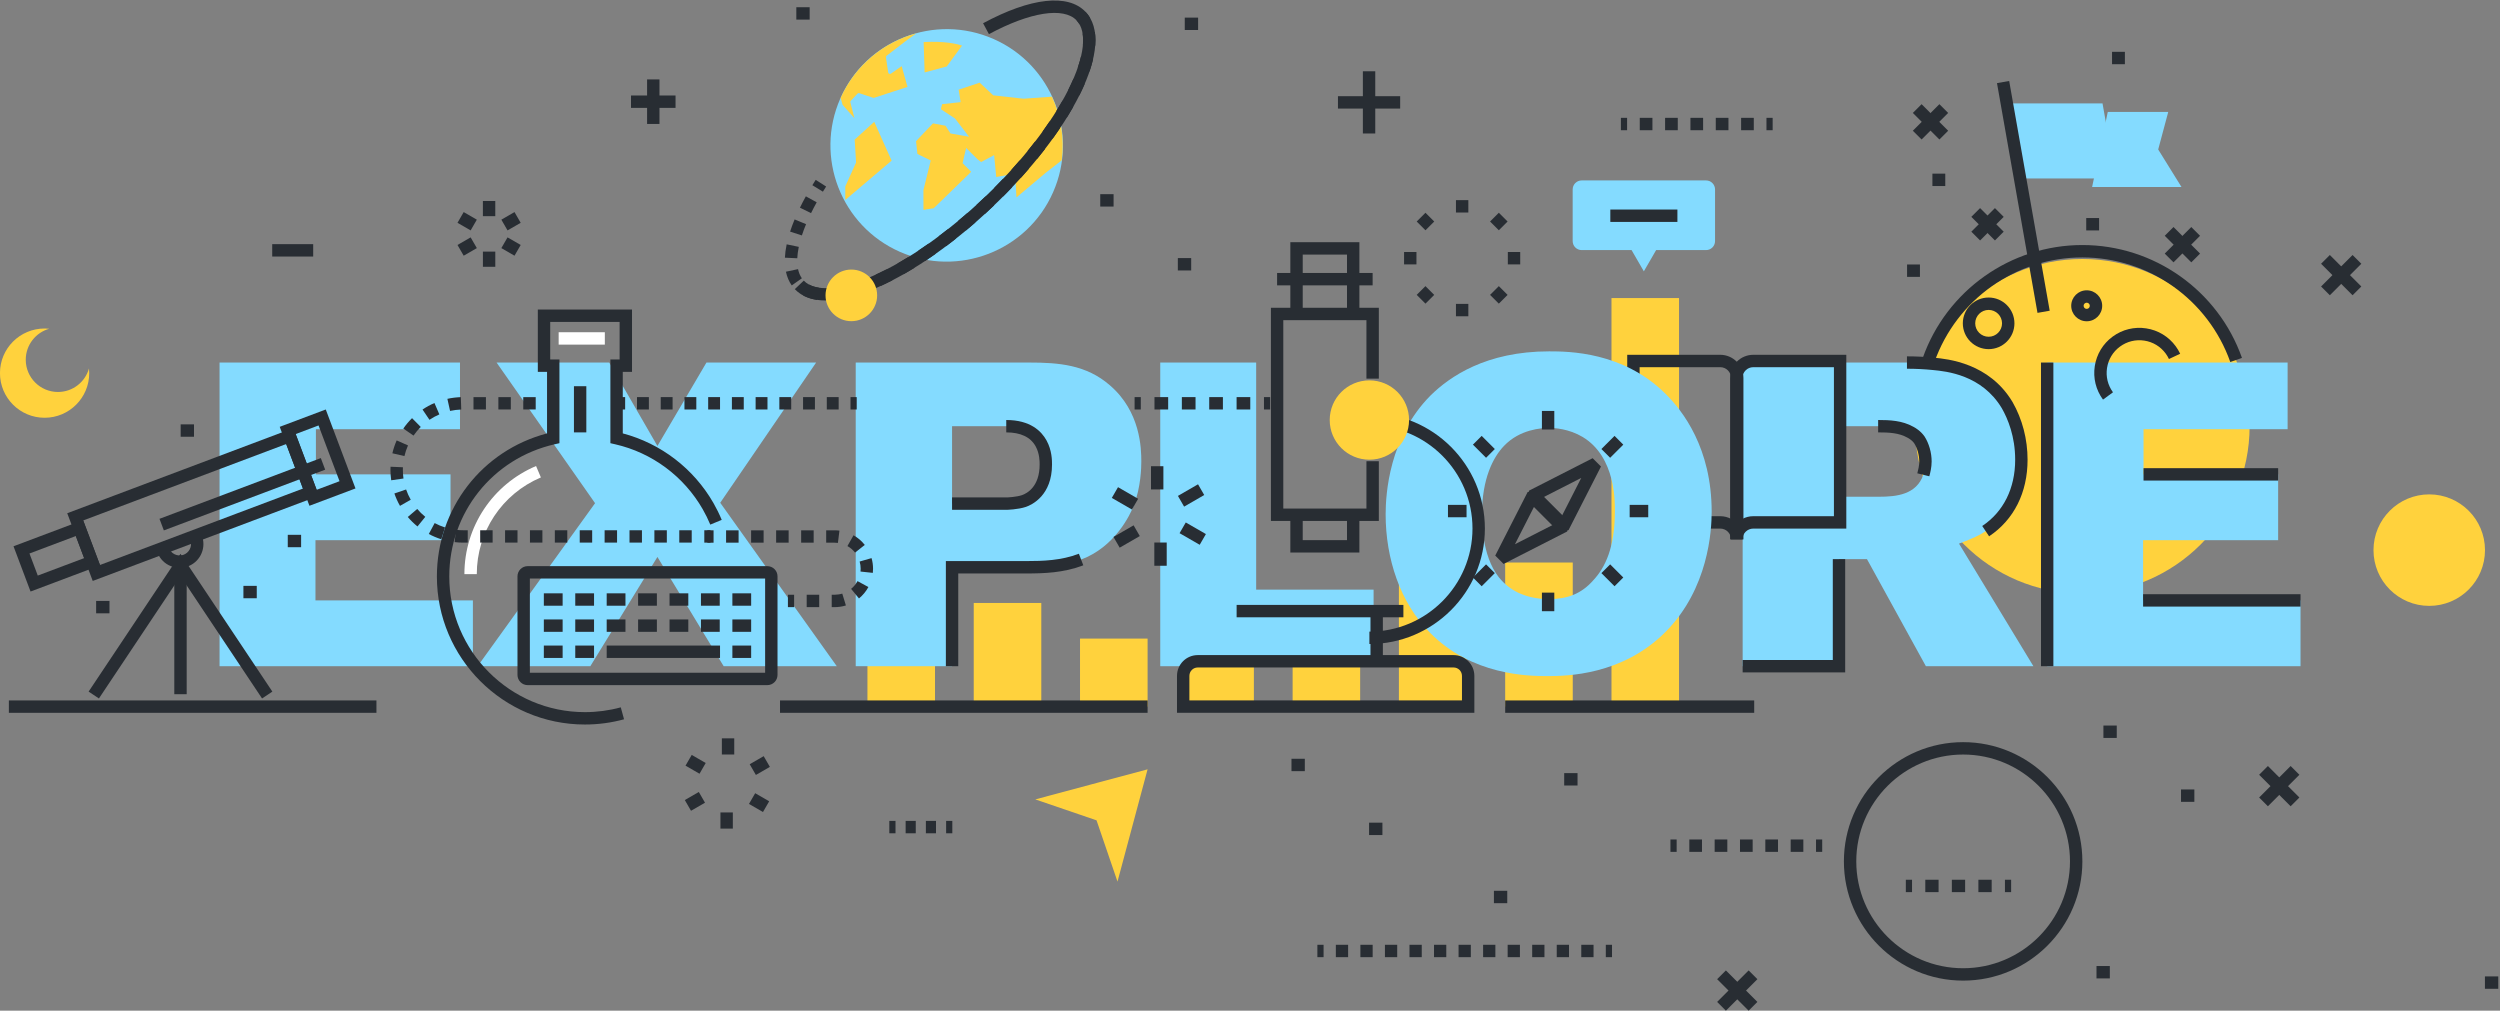 <?xml version="1.0" encoding="UTF-8" standalone="no"?>
<!-- Created with Inkscape (http://www.inkscape.org/) -->

<svg
   xmlns:dc="http://purl.org/dc/elements/1.1/"
   xmlns:cc="http://creativecommons.org/ns#"
   xmlns:rdf="http://www.w3.org/1999/02/22-rdf-syntax-ns#"
   xmlns:svg="http://www.w3.org/2000/svg"
   xmlns="http://www.w3.org/2000/svg"
   xmlns:sodipodi="http://sodipodi.sourceforge.net/DTD/sodipodi-0.dtd"
   xmlns:inkscape="http://www.inkscape.org/namespaces/inkscape"
   version="1.1"
   id="svg2"
   xml:space="preserve"
   width="1076"
   height="435"
   viewBox="0 0 1076 435"
   sodipodi:docname="explore.svg"
   inkscape:version="0.92.3 (2405546, 2018-03-11)"><rect x="0" y="0" width="1076" height="435" fill="#808080" stroke="none"/><defs
     id="defs6"><clipPath
       clipPathUnits="userSpaceOnUse"
       id="clipPath48"><path
         d="m 6049.48,6273.08 h -541.54 l -165.3,997.13 h 282.11 c 75.59,-112.03 180.12,-202.94 302.86,-261.98 l 121.87,-735.15"
         id="path46"
         inkscape:connector-curvature="0" /></clipPath><clipPath
       clipPathUnits="userSpaceOnUse"
       id="clipPath60"><path
         d="m 5927.61,7008.23 c -122.74,59.04 -227.27,149.95 -302.86,261.98 h 259.43 l 43.43,-261.98"
         id="path58"
         inkscape:connector-curvature="0" /></clipPath></defs><sodipodi:namedview
     pagecolor="#ffffff"
     bordercolor="#666666"
     borderopacity="1"
     objecttolerance="10"
     gridtolerance="10"
     guidetolerance="10"
     inkscape:pageopacity="0"
     inkscape:pageshadow="2"
     inkscape:window-width="1920"
     inkscape:window-height="1001"
     id="namedview4"
     showgrid="false"
     inkscape:pagecheckerboard="true"
     inkscape:zoom="0.834386"
     inkscape:cx="449.25625"
     inkscape:cy="172.90528"
     inkscape:window-x="-9"
     inkscape:window-y="-9"
     inkscape:window-maximized="1"
     inkscape:current-layer="g10" /><g
     id="g10"
     inkscape:groupmode="layer"
     inkscape:label="ink_ext_XXXXXX"
     transform="matrix(1.333,0,0,-1.333,0,435)"><g
       id="g42"
       transform="scale(0.1)"><g
         clip-path="url(#clipPath48)"
         id="g44"><g
           transform="matrix(721.2,0,0,1013.2,5336.9,6263.9)"
           id="g50" /></g></g><g
       id="g54"
       transform="scale(0.1)"><g
         clip-path="url(#clipPath60)"
         id="g56"><g
           transform="matrix(317.2,0,0,274.2,5615.9,7002.9)"
           id="g62" /></g></g><g
       id="g2057"
       transform="matrix(1,0,0,1,-114.105,-137.88)"><path
         d="m 840.462,326.586 c 0,-29.823 -24.176,-54 -54,-54 -29.823,0 -54,24.177 -54,54 0,29.823 24.177,54 54,54 29.824,0 54,-24.177 54,-54"
         style="fill:#ffd23d;fill-opacity:1;fill-rule:nonzero;stroke:none;stroke-width:0.1"
         id="path360"
         inkscape:connector-curvature="0" /><path
         d="m 916.463,286.586 c 0,-9.941 -8.06,-18 -18,-18 -9.942,0 -18,8.059 -18,18 0,9.941 8.058,18 18,18 9.94,0 18,-8.059 18,-18"
         style="fill:#ffd23d;fill-opacity:1;fill-rule:nonzero;stroke:none;stroke-width:0.1"
         id="path362"
         inkscape:connector-curvature="0" /><path
         d="m 747.963,220.586 c -19.023,0 -34.5,-15.477 -34.5,-34.496 0,-19.03 15.477,-34.5 34.5,-34.5 19.023,0 34.5,15.47 34.5,34.5 0,19.019 -15.477,34.496 -34.5,34.496 z m 0,-72.996 c -21.229,0 -38.5,17.27 -38.5,38.5 0,21.224 17.271,38.496 38.5,38.496 21.229,0 38.5,-17.272 38.5,-38.496 0,-21.23 -17.271,-38.5 -38.5,-38.5"
         style="fill:#282d33;fill-opacity:1;fill-rule:nonzero;stroke:none;stroke-width:0.1"
         id="path364"
         inkscape:connector-curvature="0" /><path
         d="m 553.272,236.056 h -21.805 v 15.724 h 21.805 v -15.724"
         style="fill:#ffd23d;fill-opacity:1;fill-rule:nonzero;stroke:none;stroke-width:0.1"
         id="path366"
         inkscape:connector-curvature="0" /><path
         d="m 518.955,236.056 h -21.807 v 15.724 h 21.807 v -15.724"
         style="fill:#ffd23d;fill-opacity:1;fill-rule:nonzero;stroke:none;stroke-width:0.1"
         id="path368"
         inkscape:connector-curvature="0" /><path
         d="m 587.599,236.056 h -21.817 v 63.792 h 21.817 v -63.792"
         style="fill:#ffd23d;fill-opacity:1;fill-rule:nonzero;stroke:none;stroke-width:0.1"
         id="path370"
         inkscape:connector-curvature="0" /><path
         d="m 484.641,236.056 h -21.818 v 21.966 h 21.818 v -21.966"
         style="fill:#ffd23d;fill-opacity:1;fill-rule:nonzero;stroke:none;stroke-width:0.1"
         id="path372"
         inkscape:connector-curvature="0" /><path
         d="m 450.322,236.056 h -21.816 v 33.468 h 21.816 v -33.468"
         style="fill:#ffd23d;fill-opacity:1;fill-rule:nonzero;stroke:none;stroke-width:0.1"
         id="path374"
         inkscape:connector-curvature="0" /><path
         d="m 416.003,236.056 h -21.817 v 13.602 h 21.817 v -13.602"
         style="fill:#ffd23d;fill-opacity:1;fill-rule:nonzero;stroke:none;stroke-width:0.1"
         id="path376"
         inkscape:connector-curvature="0" /><path
         d="m 621.918,236.056 h -21.816 v 46.526 h 21.816 v -46.526"
         style="fill:#ffd23d;fill-opacity:1;fill-rule:nonzero;stroke:none;stroke-width:0.1"
         id="path378"
         inkscape:connector-curvature="0" /><path
         d="m 656.232,236.056 h -21.807 v 131.915 h 21.807 V 236.056"
         style="fill:#ffd23d;fill-opacity:1;fill-rule:nonzero;stroke:none;stroke-width:0.1"
         id="path380"
         inkscape:connector-curvature="0" /><path
         d="m 664.954,405.956 h -40.152 c -1.609,0 -2.911,-1.302 -2.911,-2.91 v -16.677 c 0,-1.611 1.302,-2.908 2.911,-2.908 h 16.111 l 1.065,-1.847 2.895,-5.011 2.899,5.011 1.063,1.847 h 16.119 c 1.598,0 2.908,1.297 2.908,2.908 v 16.677 c 0,1.608 -1.31,2.91 -2.908,2.91"
         style="fill:#84dbff;fill-opacity:1;fill-rule:nonzero;stroke:none;stroke-width:0.1"
         id="path382"
         inkscape:connector-curvature="0" /><path
         d="m 655.709,392.557 h -21.66 v 4 h 21.66 v -4"
         style="fill:#282d33;fill-opacity:1;fill-rule:nonzero;stroke:none;stroke-width:0.1"
         id="path384"
         inkscape:connector-curvature="0" /><path
         d="m 680.503,234.056 h -80.401 v 4 h 80.401 v -4"
         style="fill:#282d33;fill-opacity:1;fill-rule:nonzero;stroke:none;stroke-width:0.1"
         id="path386"
         inkscape:connector-curvature="0" /><path
         d="M 484.641,234.056 H 365.956 v 4 h 118.685 v -4"
         style="fill:#282d33;fill-opacity:1;fill-rule:nonzero;stroke:none;stroke-width:0.1"
         id="path388"
         inkscape:connector-curvature="0" /><path
         d="m 733.852,322.156 c -0.972,1.389 -2.361,2.222 -2.916,2.5 -3.196,1.806 -6.806,1.945 -10.416,1.945 h -12.638 v -22.777 h 12.915 c 5.694,0 12.083,0.695 14.305,7.083 0.137,0.556 0.694,2.362 0.694,4.305 0,2.362 -0.694,5 -1.944,6.944 z m 2.083,-73.049 -19.027,34.58 h -9.026 v -34.58 h -31.109 v 98.047 h 53.051 c 2.777,0 5.695,-0.138 8.472,-0.417 4.305,-0.417 16.804,-1.527 23.887,-13.332 1.667,-2.917 4.583,-9.027 4.583,-17.636 0,-9.306 -3.612,-17.777 -11.528,-23.054 -2.083,-1.39 -3.887,-2.223 -8.61,-4.028 l 24.026,-39.58 h -34.719"
         style="fill:#84dbff;fill-opacity:1;fill-rule:nonzero;stroke:none;stroke-width:0.1"
         id="path390"
         inkscape:connector-curvature="0" /><path
         d="m 775.101,249.107 v 98.047 h 77.631 v -21.526 h -46.523 v -14.581 h 43.468 V 289.798 H 806.07 v -19.443 h 50.829 v -21.248 h -81.798"
         style="fill:#84dbff;fill-opacity:1;fill-rule:nonzero;stroke:none;stroke-width:0.1"
         id="path392"
         inkscape:connector-curvature="0" /><path
         d="m 680.206,345.656 c -1.922,0 -3.485,-1.563 -3.485,-3.486 v -45.489 c 1.041,0.55 2.227,0.862 3.485,0.862 h 26.037 v 48.113 z m -3.485,-55.597 h -4 v 52.111 c 0,4.128 3.358,7.486 7.485,7.486 h 30.037 v -56.113 h -30.037 c -1.922,0 -3.485,-1.564 -3.485,-3.484"
         style="fill:#282d33;fill-opacity:1;fill-rule:nonzero;stroke:none;stroke-width:0.1"
         id="path394"
         inkscape:connector-curvature="0" /><path
         d="m 677.025,290.059 h -4 c 0,1.92 -1.564,3.484 -3.486,3.484 h -18.014 v 4 h 18.014 c 1.258,0 2.445,-0.312 3.486,-0.862 v 45.489 c 0,1.923 -1.564,3.486 -3.486,3.486 h -26.036 v -8.933 h -4 v 12.933 h 30.036 c 4.128,0 7.486,-3.358 7.486,-7.486 v -52.111"
         style="fill:#282d33;fill-opacity:1;fill-rule:nonzero;stroke:none;stroke-width:0.1"
         id="path396"
         inkscape:connector-curvature="0" /><path
         d="m 184.995,249.107 v 98.047 h 77.632 v -21.526 h -46.523 v -14.581 h 43.468 v -21.249 h -43.608 v -19.443 h 50.83 v -21.248 h -81.799"
         style="fill:#84dbff;fill-opacity:1;fill-rule:nonzero;stroke:none;stroke-width:0.1"
         id="path398"
         inkscape:connector-curvature="0" /><path
         d="m 347.762,249.107 -21.387,35.274 -21.665,-35.274 h -36.386 l 37.913,52.634 -31.802,45.413 h 36.385 l 15.555,-26.942 15.832,26.942 h 35.413 l -30.969,-45.274 37.635,-52.773 h -36.524"
         style="fill:#84dbff;fill-opacity:1;fill-rule:nonzero;stroke:none;stroke-width:0.1"
         id="path400"
         inkscape:connector-curvature="0" /><path
         d="m 450.256,321.046 c -3.055,5.555 -9.582,5.555 -11.249,5.555 h -17.499 v -24.998 h 17.638 c 0.417,0 3.472,0.138 5.555,0.834 2.778,0.971 7.083,4.026 7.083,11.803 0,1.111 0,4.028 -1.528,6.806 z m 29.998,-19.86 c -1.25,-3.332 -6.25,-13.61 -17.083,-17.637 -5.832,-2.223 -11.665,-2.5 -17.775,-2.5 H 421.508 V 249.107 H 390.4 v 98.047 h 55.968 c 9.582,0 18.47,-0.695 26.108,-7.36 9.861,-8.472 10.138,-20.276 10.138,-24.582 0,-1.943 -0.138,-8.193 -2.36,-14.026"
         style="fill:#84dbff;fill-opacity:1;fill-rule:nonzero;stroke:none;stroke-width:0.1"
         id="path402"
         inkscape:connector-curvature="0" /><path
         d="m 737.043,310.426 -3.883,0.963 0.079,0.3 c 0.181,0.677 0.557,2.085 0.557,3.523 0,2.056 -0.623,4.302 -1.627,5.862 -0.762,1.088 -1.992,1.725 -2.129,1.794 l -0.088,0.047 c -2.755,1.557 -6.034,1.686 -9.432,1.686 v 4 c 3.781,0 7.771,-0.169 11.358,-2.18 0.582,-0.298 2.34,-1.3 3.612,-3.118 1.46,-2.269 2.306,-5.269 2.306,-8.091 0,-1.962 -0.485,-3.778 -0.692,-4.555 z m 19.305,-19.375 -2.219,3.328 c 6.859,4.573 10.637,12.169 10.637,21.39 0,7.509 -2.349,13.196 -4.32,16.644 -6.481,10.8 -17.921,11.906 -22.228,12.322 l -0.115,0.012 c -2.664,0.267 -5.524,0.407 -8.279,0.407 v 4 c 2.886,0 5.884,-0.147 8.671,-0.426 l 0.108,-0.011 c 4.391,-0.425 17.755,-1.716 25.295,-14.282 3.192,-5.585 4.868,-12.028 4.868,-18.666 0,-10.601 -4.411,-19.379 -12.418,-24.718 z m -46.466,-43.944 h -33.109 v 4 h 29.109 v 32.58 h 4 v -36.58"
         style="fill:#282d33;fill-opacity:1;fill-rule:nonzero;stroke:none;stroke-width:0.1"
         id="path404"
         inkscape:connector-curvature="0" /><path
         d="m 849.677,309.047 h -43.468 v 4 h 43.468 z m 7.222,-40.692 H 806.07 v 4 h 50.829 z m -79.798,-19.248 h -4 v 98.047 h 4 v -98.047"
         style="fill:#282d33;fill-opacity:1;fill-rule:nonzero;stroke:none;stroke-width:0.1"
         id="path406"
         inkscape:connector-curvature="0" /><path
         d="m 439.146,299.603 h -17.638 v 4 h 17.638 c 0.359,0 3.148,0.138 4.922,0.731 1.7,0.595 5.716,2.77 5.716,9.906 0,0.961 0,3.514 -1.28,5.842 -1.649,2.998 -4.845,4.519 -9.497,4.519 v 4 c 7.75,0 11.348,-3.584 13.001,-6.591 1.776,-3.229 1.776,-6.528 1.776,-7.77 0,-9.969 -6.446,-13 -8.422,-13.691 -2.625,-0.877 -6.183,-0.946 -6.216,-0.946 z m -15.638,-50.496 h -4 v 33.942 h 25.888 c 5.488,0 11.327,0.182 17.063,2.369 l 1.424,-3.738 c -6.371,-2.428 -12.626,-2.631 -18.487,-2.631 h -21.888 v -29.942"
         style="fill:#282d33;fill-opacity:1;fill-rule:nonzero;stroke:none;stroke-width:0.1"
         id="path408"
         inkscape:connector-curvature="0" /><path
         d="m 488.728,249.107 v 98.047 h 30.969 v -73.327 h 37.913 v -24.72 h -68.882"
         style="fill:#84dbff;fill-opacity:1;fill-rule:nonzero;stroke:none;stroke-width:0.1"
         id="path410"
         inkscape:connector-curvature="0" /><path
         d="m 625.106,323.128 c -4.445,2.64 -9.027,2.916 -10.832,2.916 -2.361,0 -9.443,-0.416 -14.582,-5.832 -3.473,-3.61 -7.083,-10.554 -7.083,-22.081 0,-1.806 -0.138,-13.194 5.416,-20.277 1.806,-2.221 3.889,-3.887 6.527,-5.138 1.945,-0.833 5,-1.945 9.722,-1.945 5.833,0 10.415,1.667 14.304,6.112 3.75,4.026 6.944,10.416 6.944,22.22 0,2.638 0.417,17.499 -10.416,24.025 z m 26.665,-63.05 c -13.888,-13.887 -31.803,-14.165 -38.053,-14.165 -6.249,0 -24.442,0.278 -37.913,14.026 -9.582,9.583 -14.304,23.887 -14.304,38.192 0,6.526 1.111,24.997 14.582,38.469 6.111,5.971 17.776,14.165 38.191,14.165 6.387,0 23.747,-0.139 37.358,-13.471 5.833,-5.694 15.138,-17.776 15.138,-38.33 0,-5.972 -0.973,-24.859 -14.999,-38.886"
         style="fill:#84dbff;fill-opacity:1;fill-rule:nonzero;stroke:none;stroke-width:0.1"
         id="path412"
         inkscape:connector-curvature="0" /><path
         d="m 215.23,381.382 h -13.233 v 4 h 13.233 v -4"
         style="fill:#282d33;fill-opacity:1;fill-rule:nonzero;stroke:none;stroke-width:0.1"
         id="path414"
         inkscape:connector-curvature="0" /><path
         d="m 351.181,220.599 h -4 v 5.217 h 4 v -5.217"
         style="fill:#282d33;fill-opacity:1;fill-rule:nonzero;stroke:none;stroke-width:0.1"
         id="path416"
         inkscape:connector-curvature="0" /><path
         d="m 339.963,214.388 -4.518,2.611 2.001,3.463 4.519,-2.611 -2.002,-3.463"
         style="fill:#282d33;fill-opacity:1;fill-rule:nonzero;stroke:none;stroke-width:0.1"
         id="path418"
         inkscape:connector-curvature="0" /><path
         d="m 337.217,202.426 -1.999,3.465 4.52,2.608 1.999,-3.465 -4.52,-2.608"
         style="fill:#282d33;fill-opacity:1;fill-rule:nonzero;stroke:none;stroke-width:0.1"
         id="path420"
         inkscape:connector-curvature="0" /><path
         d="m 350.724,196.67 h -4 v 5.221 h 4 v -5.221"
         style="fill:#282d33;fill-opacity:1;fill-rule:nonzero;stroke:none;stroke-width:0.1"
         id="path422"
         inkscape:connector-curvature="0" /><path
         d="m 360.457,202.028 -4.519,2.612 2.001,3.463 4.52,-2.612 -2.002,-3.463"
         style="fill:#282d33;fill-opacity:1;fill-rule:nonzero;stroke:none;stroke-width:0.1"
         id="path424"
         inkscape:connector-curvature="0" /><path
         d="m 358.167,213.993 -2,3.465 4.518,2.607 1.999,-3.464 -4.517,-2.608"
         style="fill:#282d33;fill-opacity:1;fill-rule:nonzero;stroke:none;stroke-width:0.1"
         id="path426"
         inkscape:connector-curvature="0" /><path
         d="m 302.959,230.278 c -26.352,0 -47.791,21.44 -47.791,47.793 0,21.905 14.544,40.681 35.567,46.206 v 19.873 h -2.978 v 20.12 h 30.41 v -20.12 h -2.979 v -19.874 c 12.298,-3.25 22.905,-11.374 29.275,-22.482 1.007,-1.757 1.907,-3.587 2.674,-5.441 l -3.696,-1.53 c -0.702,1.697 -1.525,3.372 -2.448,4.981 -6.083,10.608 -16.379,18.246 -28.25,20.955 l -1.555,0.355 v 27.036 h 2.979 v 12.12 h -22.41 v -12.12 h 2.978 v -27.036 l -1.554,-0.355 c -20.027,-4.572 -34.013,-22.126 -34.013,-42.688 0,-24.147 19.645,-43.793 43.791,-43.793 3.937,0 7.834,0.521 11.583,1.547 l 1.057,-3.857 c -4.093,-1.121 -8.346,-1.69 -12.64,-1.69"
         style="fill:#282d33;fill-opacity:1;fill-rule:nonzero;stroke:none;stroke-width:0.1"
         id="path428"
         inkscape:connector-curvature="0" /><path
         d="m 303.419,324.602 h -4 v 14.909 h 4 v -14.909"
         style="fill:#282d33;fill-opacity:1;fill-rule:nonzero;stroke:none;stroke-width:0.1"
         id="path430"
         inkscape:connector-curvature="0" /><path
         d="m 309.394,352.941 h -14.91 v 4 h 14.91 v -4"
         style="fill:#ffffff;fill-opacity:1;fill-rule:nonzero;stroke:none;stroke-width:0.1"
         id="path432"
         inkscape:connector-curvature="0" /><path
         d="m 268.05,278.832 h -4 c 0,15.261 9.083,28.963 23.139,34.909 l 1.558,-3.683 C 276.174,304.739 268.05,292.482 268.05,278.832"
         style="fill:#ffffff;fill-opacity:1;fill-rule:nonzero;stroke:none;stroke-width:0.1"
         id="path434"
         inkscape:connector-curvature="0" /><path
         d="m 285.189,246.995 h 75.96 v 30.419 h -75.96 z m 76.671,-4 h -77.381 c -1.814,0 -3.29,1.476 -3.29,3.29 v 31.842 c 0,1.812 1.476,3.287 3.29,3.287 h 77.381 c 1.814,0 3.289,-1.475 3.289,-3.287 v -31.842 c 0,-1.814 -1.475,-3.29 -3.289,-3.29"
         style="fill:#282d33;fill-opacity:1;fill-rule:nonzero;stroke:none;stroke-width:0.1"
         id="path436"
         inkscape:connector-curvature="0" /><path
         d="M 295.766,268.637 H 289.7 v 4 h 6.066 v -4"
         style="fill:#282d33;fill-opacity:1;fill-rule:nonzero;stroke:none;stroke-width:0.1"
         id="path438"
         inkscape:connector-curvature="0" /><path
         d="m 305.911,268.637 h -6.064 v 4 h 6.064 v -4"
         style="fill:#282d33;fill-opacity:1;fill-rule:nonzero;stroke:none;stroke-width:0.1"
         id="path440"
         inkscape:connector-curvature="0" /><path
         d="m 316.056,268.637 h -6.063 v 4 h 6.063 v -4"
         style="fill:#282d33;fill-opacity:1;fill-rule:nonzero;stroke:none;stroke-width:0.1"
         id="path442"
         inkscape:connector-curvature="0" /><path
         d="m 326.202,268.637 h -6.064 v 4 h 6.064 v -4"
         style="fill:#282d33;fill-opacity:1;fill-rule:nonzero;stroke:none;stroke-width:0.1"
         id="path444"
         inkscape:connector-curvature="0" /><path
         d="m 336.348,268.637 h -6.063 v 4 h 6.063 v -4"
         style="fill:#282d33;fill-opacity:1;fill-rule:nonzero;stroke:none;stroke-width:0.1"
         id="path446"
         inkscape:connector-curvature="0" /><path
         d="m 346.493,268.637 h -6.061 v 4 h 6.061 v -4"
         style="fill:#282d33;fill-opacity:1;fill-rule:nonzero;stroke:none;stroke-width:0.1"
         id="path448"
         inkscape:connector-curvature="0" /><path
         d="m 356.639,268.637 h -6.063 v 4 h 6.063 v -4"
         style="fill:#282d33;fill-opacity:1;fill-rule:nonzero;stroke:none;stroke-width:0.1"
         id="path450"
         inkscape:connector-curvature="0" /><path
         d="M 295.766,260.205 H 289.7 v 4 h 6.066 v -4"
         style="fill:#282d33;fill-opacity:1;fill-rule:nonzero;stroke:none;stroke-width:0.1"
         id="path452"
         inkscape:connector-curvature="0" /><path
         d="m 305.911,260.205 h -6.064 v 4 h 6.064 v -4"
         style="fill:#282d33;fill-opacity:1;fill-rule:nonzero;stroke:none;stroke-width:0.1"
         id="path454"
         inkscape:connector-curvature="0" /><path
         d="m 316.056,260.205 h -6.063 v 4 h 6.063 v -4"
         style="fill:#282d33;fill-opacity:1;fill-rule:nonzero;stroke:none;stroke-width:0.1"
         id="path456"
         inkscape:connector-curvature="0" /><path
         d="m 326.202,260.205 h -6.064 v 4 h 6.064 v -4"
         style="fill:#282d33;fill-opacity:1;fill-rule:nonzero;stroke:none;stroke-width:0.1"
         id="path458"
         inkscape:connector-curvature="0" /><path
         d="m 336.348,260.205 h -6.063 v 4 h 6.063 v -4"
         style="fill:#282d33;fill-opacity:1;fill-rule:nonzero;stroke:none;stroke-width:0.1"
         id="path460"
         inkscape:connector-curvature="0" /><path
         d="m 346.493,260.205 h -6.061 v 4 h 6.061 v -4"
         style="fill:#282d33;fill-opacity:1;fill-rule:nonzero;stroke:none;stroke-width:0.1"
         id="path462"
         inkscape:connector-curvature="0" /><path
         d="m 356.639,260.205 h -6.063 v 4 h 6.063 v -4"
         style="fill:#282d33;fill-opacity:1;fill-rule:nonzero;stroke:none;stroke-width:0.1"
         id="path464"
         inkscape:connector-curvature="0" /><path
         d="M 295.766,251.774 H 289.7 v 4 h 6.066 v -4"
         style="fill:#282d33;fill-opacity:1;fill-rule:nonzero;stroke:none;stroke-width:0.1"
         id="path466"
         inkscape:connector-curvature="0" /><path
         d="m 305.911,251.774 h -6.064 v 4 h 6.064 v -4"
         style="fill:#282d33;fill-opacity:1;fill-rule:nonzero;stroke:none;stroke-width:0.1"
         id="path468"
         inkscape:connector-curvature="0" /><path
         d="m 346.588,251.774 h -36.595 v 4 h 36.595 v -4"
         style="fill:#282d33;fill-opacity:1;fill-rule:nonzero;stroke:none;stroke-width:0.1"
         id="path470"
         inkscape:connector-curvature="0" /><path
         d="m 356.639,251.774 h -6.063 v 4 h 6.063 v -4"
         style="fill:#282d33;fill-opacity:1;fill-rule:nonzero;stroke:none;stroke-width:0.1"
         id="path472"
         inkscape:connector-curvature="0" /><path
         d="m 293.092,331.995 h -2 v 4 h 2 v -4"
         style="fill:#282d33;fill-opacity:1;fill-rule:nonzero;stroke:none;stroke-width:0.1"
         id="path474"
         inkscape:connector-curvature="0" /><path
         d="m 271.004,331.995 h -4.018 v 4 h 4.018 z m 8.036,0 h -4.018 v 4 h 4.018 z m 8.035,0 h -4.018 v 4 h 4.018 z m -27.653,-0.464 -0.865,3.905 c 1.423,0.315 2.885,0.5 4.347,0.546 l 0.129,-3.998 c -1.214,-0.039 -2.429,-0.191 -3.611,-0.453 z m -6.648,-2.866 -2.241,3.313 c 1.212,0.82 2.507,1.529 3.848,2.107 l 1.583,-3.674 c -1.111,-0.478 -2.184,-1.066 -3.19,-1.746 z m -5.152,-5.099 -3.291,2.274 c 0.83,1.2 1.777,2.33 2.815,3.358 l 2.814,-2.842 c -0.862,-0.854 -1.649,-1.793 -2.338,-2.79 z m -2.933,-6.619 -3.895,0.908 c 0.331,1.423 0.8,2.822 1.393,4.16 l 3.657,-1.621 c -0.491,-1.109 -0.88,-2.268 -1.155,-3.447 z m -4.269,-7.809 c -0.159,1.105 -0.239,2.237 -0.239,3.362 0,0.339 0.007,0.677 0.021,1.013 l 3.996,-0.17 c -0.011,-0.28 -0.017,-0.561 -0.017,-0.843 0,-0.936 0.066,-1.876 0.198,-2.794 z m 2.833,-8.261 c -0.725,1.271 -1.333,2.616 -1.807,3.998 l 3.784,1.297 c 0.393,-1.145 0.896,-2.259 1.497,-3.313 z m 5.653,-6.651 c -1.134,0.918 -2.19,1.948 -3.136,3.06 l 3.047,2.592 c 0.786,-0.925 1.663,-1.78 2.605,-2.543 z m 7.69,-4.134 c -1.393,0.439 -2.752,1.013 -4.04,1.707 l 1.896,3.521 c 1.067,-0.574 2.194,-1.049 3.348,-1.414 z m 8.534,-1.086 h -1.455 c -0.935,0 -1.874,0.056 -2.792,0.164 l 0.472,3.973 c 0.762,-0.091 1.542,-0.137 2.32,-0.137 h 1.455 z m 8.036,0 h -4.018 v 4 h 4.018 z m 8.035,0 h -4.017 v 4 h 4.017 z m 8.036,0 h -4.018 v 4 h 4.018 z m 8.036,0 h -4.018 v 4 h 4.018 z m 8.035,0 h -4.017 v 4 h 4.017 z m 8.036,0 h -4.018 v 4 h 4.018 z m 8.036,0 h -4.018 v 4 h 4.018 z m 8.036,0 h -4.018 v 4 h 4.018 z m 8.035,0 h -4.018 v 4 h 4.018 v -4"
         style="fill:#282d33;fill-opacity:1;fill-rule:nonzero;stroke:none;stroke-width:0.1"
         id="path476"
         inkscape:connector-curvature="0" /><path
         d="m 343.514,289.006 h -2 v 4 h 2 v -4"
         style="fill:#282d33;fill-opacity:1;fill-rule:nonzero;stroke:none;stroke-width:0.1"
         id="path478"
         inkscape:connector-curvature="0" /><path
         d="m 390.722,331.995 h -2 v 4 h 2 v -4"
         style="fill:#282d33;fill-opacity:1;fill-rule:nonzero;stroke:none;stroke-width:0.1"
         id="path480"
         inkscape:connector-curvature="0" /><path
         d="m 323.613,331.995 h -3.83 v 4 h 3.83 z m 7.66,0 h -3.83 v 4 h 3.83 z m 7.66,0 h -3.83 v 4 h 3.83 z m 7.66,0 h -3.83 v 4 h 3.83 z m 7.659,0 h -3.83 v 4 h 3.83 z m 7.66,0 h -3.83 v 4 h 3.83 z m 7.66,0 h -3.83 v 4 h 3.83 z m 7.66,0 h -3.83 v 4 h 3.83 z m 7.66,0 h -3.83 v 4 h 3.83 v -4"
         style="fill:#282d33;fill-opacity:1;fill-rule:nonzero;stroke:none;stroke-width:0.1"
         id="path482"
         inkscape:connector-curvature="0" /><path
         d="m 315.953,331.995 h -2 v 4 h 2 v -4"
         style="fill:#282d33;fill-opacity:1;fill-rule:nonzero;stroke:none;stroke-width:0.1"
         id="path484"
         inkscape:connector-curvature="0" /><path
         d="m 344.503,288.984 h -2 v 4 h 2 v -4"
         style="fill:#282d33;fill-opacity:1;fill-rule:nonzero;stroke:none;stroke-width:0.1"
         id="path486"
         inkscape:connector-curvature="0" /><path
         d="m 352.583,288.984 h -4.04 v 4 h 4.04 z m 8.081,0 h -4.041 v 4 h 4.041 z m 8.08,0 h -4.04 v 4 h 4.04 z m 8.08,0 h -4.04 v 4 h 4.04 z m 7.828,-0.065 c -0.347,0.043 -0.704,0.065 -1.06,0.065 h -2.727 v 4 h 2.727 c 0.522,0 1.046,-0.032 1.557,-0.096 z m 5.537,-3.133 c -0.682,0.862 -1.511,1.573 -2.464,2.113 l 1.971,3.481 c 1.405,-0.796 2.627,-1.843 3.631,-3.113 z m 5.734,-6.542 -3.977,0.428 c 0.032,0.299 0.048,0.602 0.048,0.91 0,0.791 -0.109,1.572 -0.325,2.323 l 3.845,1.104 c 0.319,-1.11 0.48,-2.263 0.48,-3.427 0,-0.446 -0.024,-0.896 -0.071,-1.338 z m -4.473,-8.26 -2.536,3.094 c 0.85,0.696 1.546,1.538 2.069,2.501 l 3.515,-1.908 c -0.771,-1.42 -1.797,-2.661 -3.048,-3.687 z m -12.839,-2.805 h -4.04 v 4 h 4.04 z m 4.991,0 h -0.951 v 4 h 0.941 c 0.859,0.035 1.672,0.122 2.467,0.366 l 1.172,-3.824 c -1.173,-0.36 -2.394,-0.542 -3.629,-0.542"
         style="fill:#282d33;fill-opacity:1;fill-rule:nonzero;stroke:none;stroke-width:0.1"
         id="path488"
         inkscape:connector-curvature="0" /><path
         d="m 370.508,268.179 h -2 v 4 h 2 v -4"
         style="fill:#282d33;fill-opacity:1;fill-rule:nonzero;stroke:none;stroke-width:0.1"
         id="path490"
         inkscape:connector-curvature="0" /><path
         d="m 274.022,394.414 h -4 v 4.904 h 4 v -4.904"
         style="fill:#282d33;fill-opacity:1;fill-rule:nonzero;stroke:none;stroke-width:0.1"
         id="path492"
         inkscape:connector-curvature="0" /><path
         d="m 274.026,378.068 h -4 v 4.903 h 4 v -4.903"
         style="fill:#282d33;fill-opacity:1;fill-rule:nonzero;stroke:none;stroke-width:0.1"
         id="path494"
         inkscape:connector-curvature="0" /><path
         d="m 266.068,389.82 -4.247,2.451 2,3.465 4.246,-2.451 -1.999,-3.465"
         style="fill:#282d33;fill-opacity:1;fill-rule:nonzero;stroke:none;stroke-width:0.1"
         id="path496"
         inkscape:connector-curvature="0" /><path
         d="m 280.226,381.649 -4.246,2.454 2.001,3.463 4.246,-2.452 -2.001,-3.465"
         style="fill:#282d33;fill-opacity:1;fill-rule:nonzero;stroke:none;stroke-width:0.1"
         id="path498"
         inkscape:connector-curvature="0" /><path
         d="m 263.822,381.649 -2.001,3.465 4.246,2.452 2.001,-3.463 -4.246,-2.454"
         style="fill:#282d33;fill-opacity:1;fill-rule:nonzero;stroke:none;stroke-width:0.1"
         id="path500"
         inkscape:connector-curvature="0" /><path
         d="m 277.98,389.82 -1.999,3.465 4.246,2.451 1.999,-3.465 -4.246,-2.451"
         style="fill:#282d33;fill-opacity:1;fill-rule:nonzero;stroke:none;stroke-width:0.1"
         id="path502"
         inkscape:connector-curvature="0" /><path
         d="m 327.036,424.189 h -4 v 14.381 h 4 v -14.381"
         style="fill:#282d33;fill-opacity:1;fill-rule:nonzero;stroke:none;stroke-width:0.1"
         id="path504"
         inkscape:connector-curvature="0" /><path
         d="m 332.225,429.379 h -14.381 v 4 h 14.381 v -4"
         style="fill:#282d33;fill-opacity:1;fill-rule:nonzero;stroke:none;stroke-width:0.1"
         id="path506"
         inkscape:connector-curvature="0" /><path
         d="m 846.365,203.88 -2.828,2.828 10.169,10.169 2.828,-2.828 -10.169,-10.169"
         style="fill:#282d33;fill-opacity:1;fill-rule:nonzero;stroke:none;stroke-width:0.1"
         id="path508"
         inkscape:connector-curvature="0" /><path
         d="m 853.704,203.881 -10.168,10.168 2.828,2.828 10.168,-10.168 -2.828,-2.828"
         style="fill:#282d33;fill-opacity:1;fill-rule:nonzero;stroke:none;stroke-width:0.1"
         id="path510"
         inkscape:connector-curvature="0" /><path
         d="m 671.365,137.88 -2.828,2.83 10.169,10.17 2.828,-2.83 -10.169,-10.17"
         style="fill:#282d33;fill-opacity:1;fill-rule:nonzero;stroke:none;stroke-width:0.1"
         id="path512"
         inkscape:connector-curvature="0" /><path
         d="m 678.704,137.88 -10.168,10.17 2.828,2.83 10.168,-10.17 -2.828,-2.83"
         style="fill:#282d33;fill-opacity:1;fill-rule:nonzero;stroke:none;stroke-width:0.1"
         id="path514"
         inkscape:connector-curvature="0" /><path
         d="m 866.365,368.88 -2.828,2.828 10.169,10.169 2.828,-2.828 -10.169,-10.169"
         style="fill:#282d33;fill-opacity:1;fill-rule:nonzero;stroke:none;stroke-width:0.1"
         id="path516"
         inkscape:connector-curvature="0" /><path
         d="m 873.704,368.881 -10.168,10.168 2.828,2.828 10.168,-10.168 -2.828,-2.828"
         style="fill:#282d33;fill-opacity:1;fill-rule:nonzero;stroke:none;stroke-width:0.1"
         id="path518"
         inkscape:connector-curvature="0" /><path
         d="m 198.719,238.687 -26.336,39.492 -26.338,-39.492 -3.328,2.218 29.666,44.483 29.664,-44.483 -3.328,-2.218"
         style="fill:#282d33;fill-opacity:1;fill-rule:nonzero;stroke:none;stroke-width:0.1"
         id="path520"
         inkscape:connector-curvature="0" /><path
         d="m 174.383,240.068 h -4 v 40.731 h 4 v -40.731"
         style="fill:#282d33;fill-opacity:1;fill-rule:nonzero;stroke:none;stroke-width:0.1"
         id="path522"
         inkscape:connector-curvature="0" /><path
         d="m 172.104,280.861 c -1.222,0 -2.432,0.295 -3.546,0.877 -1.817,0.949 -3.155,2.55 -3.767,4.506 l 3.817,1.195 c 0.293,-0.936 0.933,-1.702 1.803,-2.156 0.87,-0.454 1.865,-0.542 2.801,-0.25 1.932,0.607 3.012,2.673 2.406,4.605 l 3.817,1.197 c 1.266,-4.036 -0.989,-8.351 -5.025,-9.618 -0.758,-0.238 -1.534,-0.356 -2.306,-0.356"
         style="fill:#282d33;fill-opacity:1;fill-rule:nonzero;stroke:none;stroke-width:0.1"
         id="path524"
         inkscape:connector-curvature="0" /><path
         d="m 140.968,296.167 5.414,-14.379 65.542,24.675 -5.413,14.379 z m 3.08,-19.531 -8.233,21.865 73.03,27.493 8.231,-21.865 -73.028,-27.493"
         style="fill:#282d33;fill-opacity:1;fill-rule:nonzero;stroke:none;stroke-width:0.1"
         id="path526"
         inkscape:connector-curvature="0" /><path
         d="m 209.572,324.062 6.778,-18.002 7.382,2.779 -6.777,18.004 z m 4.444,-23.155 -9.596,25.489 14.869,5.601 9.596,-25.492 -14.869,-5.598"
         style="fill:#282d33;fill-opacity:1;fill-rule:nonzero;stroke:none;stroke-width:0.1"
         id="path528"
         inkscape:connector-curvature="0" /><path
         d="m 123.62,285.499 2.683,-7.13 14.97,5.635 -2.683,7.132 z m 0.349,-12.282 -5.501,14.616 22.456,8.455 5.502,-14.618 -22.457,-8.453"
         style="fill:#282d33;fill-opacity:1;fill-rule:nonzero;stroke:none;stroke-width:0.1"
         id="path530"
         inkscape:connector-curvature="0" /><path
         d="m 167.01,292.952 -1.409,3.744 52.09,19.611 1.409,-3.745 -52.09,-19.61"
         style="fill:#282d33;fill-opacity:1;fill-rule:nonzero;stroke:none;stroke-width:0.1"
         id="path532"
         inkscape:connector-curvature="0" /><path
         d="m 176.745,323.194 h -4.308 v 4 h 4.308 v -4"
         style="fill:#282d33;fill-opacity:1;fill-rule:nonzero;stroke:none;stroke-width:0.1"
         id="path534"
         inkscape:connector-curvature="0" /><path
         d="m 211.329,287.529 h -4.308 v 4 h 4.308 v -4"
         style="fill:#282d33;fill-opacity:1;fill-rule:nonzero;stroke:none;stroke-width:0.1"
         id="path536"
         inkscape:connector-curvature="0" /><path
         d="m 197.008,271.048 h -4.307 v 4 h 4.307 v -4"
         style="fill:#282d33;fill-opacity:1;fill-rule:nonzero;stroke:none;stroke-width:0.1"
         id="path538"
         inkscape:connector-curvature="0" /><path
         d="m 149.455,266.184 h -4.309 v 4 h 4.309 v -4"
         style="fill:#282d33;fill-opacity:1;fill-rule:nonzero;stroke:none;stroke-width:0.1"
         id="path540"
         inkscape:connector-curvature="0" /><path
         d="m 132.827,337.65 c -5.748,0 -10.407,4.661 -10.407,10.409 0,4.766 3.209,8.775 7.582,10.008 -0.494,0.05 -0.993,0.077 -1.498,0.077 -7.959,0 -14.41,-6.451 -14.41,-14.409 0,-7.959 6.451,-14.411 14.41,-14.411 7.958,0 14.41,6.452 14.41,14.411 0,0.505 -0.028,1.006 -0.078,1.497 -1.232,-4.373 -5.242,-7.582 -10.009,-7.582"
         style="fill:#ffd23d;fill-opacity:1;fill-rule:nonzero;stroke:none;stroke-width:0.1"
         id="path542"
         inkscape:connector-curvature="0" /><path
         d="m 556.256,256.273 v 4 c 18.356,0 33.289,14.934 33.289,33.289 0,18.356 -14.933,33.29 -33.289,33.29 v 4 c 20.561,0 37.289,-16.728 37.289,-37.29 0,-20.561 -16.728,-37.289 -37.289,-37.289"
         style="fill:#282d33;fill-opacity:1;fill-rule:nonzero;stroke:none;stroke-width:0.1"
         id="path544"
         inkscape:connector-curvature="0" /><path
         d="m 560.607,252 h -4 v 14.9 h 4 V 252"
         style="fill:#282d33;fill-opacity:1;fill-rule:nonzero;stroke:none;stroke-width:0.1"
         id="path546"
         inkscape:connector-curvature="0" /><path
         d="m 553.028,285.812 h -22.299 v 12.753 h 4 v -8.753 h 14.299 v 8.49 h 4 v -12.49"
         style="fill:#282d33;fill-opacity:1;fill-rule:nonzero;stroke:none;stroke-width:0.1"
         id="path548"
         inkscape:connector-curvature="0" /><path
         d="m 553.028,364.438 h -4 v 17.572 h -14.299 v -17.311 h -4 v 21.311 h 22.299 v -21.572"
         style="fill:#282d33;fill-opacity:1;fill-rule:nonzero;stroke:none;stroke-width:0.1"
         id="path550"
         inkscape:connector-curvature="0" /><path
         d="m 559.302,296.008 h -34.846 v 68.828 h 34.846 v -22.879 h -4 v 18.879 h -26.846 v -60.828 h 26.846 v 15.286 h 4 v -19.286"
         style="fill:#282d33;fill-opacity:1;fill-rule:nonzero;stroke:none;stroke-width:0.1"
         id="path552"
         inkscape:connector-curvature="0" /><path
         d="m 557.302,372.075 h -30.846 v 4 h 30.846 v -4"
         style="fill:#282d33;fill-opacity:1;fill-rule:nonzero;stroke:none;stroke-width:0.1"
         id="path554"
         inkscape:connector-curvature="0" /><path
         d="m 567.234,264.9 h -53.848 v 4 h 53.848 v -4"
         style="fill:#282d33;fill-opacity:1;fill-rule:nonzero;stroke:none;stroke-width:0.1"
         id="path556"
         inkscape:connector-curvature="0" /><path
         d="m 498.133,238.056 h 88.013 v 7.934 c 0,1.491 -1.214,2.705 -2.706,2.705 h -82.601 c -1.492,0 -2.706,-1.214 -2.706,-2.705 z m 92.013,-4 h -96.013 v 11.934 c 0,3.697 3.008,6.705 6.706,6.705 h 82.601 c 3.698,0 6.706,-3.008 6.706,-6.705 v -11.934"
         style="fill:#282d33;fill-opacity:1;fill-rule:nonzero;stroke:none;stroke-width:0.1"
         id="path558"
         inkscape:connector-curvature="0" /><path
         d="m 569.064,328.592 c 0,-7.073 -5.734,-12.808 -12.808,-12.808 -7.075,0 -12.81,5.735 -12.81,12.808 0,7.074 5.735,12.808 12.81,12.808 7.074,0 12.808,-5.734 12.808,-12.808"
         style="fill:#ffd23d;fill-opacity:1;fill-rule:nonzero;stroke:none;stroke-width:0.1"
         id="path560"
         inkscape:connector-curvature="0" /><path
         d="m 434.908,451.62 c -18.942,8.347 -41.146,-0.277 -49.488,-19.22 -8.344,-18.938 0.277,-41.138 19.216,-49.486 18.946,-8.342 41.145,0.277 49.491,19.217 8.346,18.941 -0.279,41.146 -19.219,49.489"
         style="fill:#84dbff;fill-opacity:1;fill-rule:nonzero;stroke:none;stroke-width:0.1"
         id="path562"
         inkscape:connector-curvature="0" /><path
         d="m 456.934,412.459 -5.219,-4.063 -9.415,-7.921 -0.419,7.686 -6.108,-1.102 -0.683,7.079 -4.201,-2.244 -1.214,0.939 -3.616,3.614 -1.151,-4.919 2.766,-2.791 -12.108,-11.77 -3.289,-0.518 -0.018,6.35 2.368,9.596 -4.309,2.113 -0.437,4.129 5.459,5.736 4.044,-0.753 1.622,-2.503 5.978,-1.053 -4.505,5.873 -4.588,3.031 0.398,1.606 5.998,0.666 -0.658,4.02 6.789,2.268 4.377,-4.091 9.779,-1.094 c 0,0 4.342,0.325 9.185,0.657 2.925,-6.33 4.087,-13.446 3.175,-20.541"
         style="fill:#ffd23d;fill-opacity:1;fill-rule:nonzero;stroke:none;stroke-width:0.1"
         id="path564"
         inkscape:connector-curvature="0" /><path
         d="m 409.951,453.444 -3.442,-2.512 -6.123,-4.711 c -0.163,-0.129 -0.247,-0.335 -0.218,-0.539 l 0.707,-4.858 c 0.031,-0.198 0.209,-0.392 0.346,-0.445 0.185,-0.077 0.392,-0.057 0.556,0.057 l 3.455,2.421 1.887,-6.707 -10.928,-3.562 -4.625,1.533 c -0.212,0.072 -0.447,0.01 -0.603,-0.153 l -2.147,-2.302 c -0.134,-0.145 -0.187,-0.344 -0.141,-0.535 l 1.309,-5.086 -3.82,4.309 -0.635,2.25 c 4.771,10.646 13.939,17.991 24.422,20.84"
         style="fill:#ffd23d;fill-opacity:1;fill-rule:nonzero;stroke:none;stroke-width:0.1"
         id="path566"
         inkscape:connector-curvature="0" /><path
         d="m 390.508,411.881 -0.442,7.255 6.309,5.75 5.613,-12.538 -14.953,-12.699 0.002,4.37 3.418,7.592 c 0.041,0.086 0.057,0.176 0.053,0.27"
         style="fill:#ffd23d;fill-opacity:1;fill-rule:nonzero;stroke:none;stroke-width:0.1"
         id="path568"
         inkscape:connector-curvature="0" /><path
         d="m 412.645,440.818 -0.315,9.807 c 6.854,0.387 10.897,-0.63 12.406,-1.123 l -4.943,-6.74 -7.148,-1.944"
         style="fill:#ffd23d;fill-opacity:1;fill-rule:nonzero;stroke:none;stroke-width:0.1"
         id="path570"
         inkscape:connector-curvature="0" /><path
         d="m 462.624,456.413 c -0.262,0.447 -0.572,0.858 -0.92,1.223 l 2.892,2.763 c 0.563,-0.588 1.06,-1.25 1.479,-1.964 l -3.451,-2.022"
         style="fill:#282d33;fill-opacity:1;fill-rule:nonzero;stroke:none;stroke-width:0.1"
         id="path572"
         inkscape:connector-curvature="0" /><path
         d="m 467.745,449.437 -3.987,0.323 c 0.04,0.501 0.061,0.988 0.061,1.462 0,0.74 -0.051,1.446 -0.152,2.097 l 3.953,0.612 c 0.132,-0.854 0.199,-1.765 0.199,-2.709 0,-0.576 -0.025,-1.176 -0.074,-1.785 z m -1.867,-8.346 -3.783,1.299 c 0.436,1.27 0.795,2.508 1.067,3.679 l 3.896,-0.906 c -0.303,-1.303 -0.7,-2.673 -1.18,-4.072 z m -3.27,-7.675 -3.575,1.795 c 0.604,1.203 1.162,2.398 1.657,3.552 l 3.676,-1.578 c -0.527,-1.227 -1.118,-2.495 -1.758,-3.769 z m -4.052,-7.192 -3.397,2.111 c 0.711,1.144 1.39,2.288 2.018,3.4 l 3.483,-1.966 c -0.656,-1.163 -1.364,-2.355 -2.104,-3.545 z m -4.586,-6.82 -3.241,2.344 c 0.785,1.086 1.55,2.182 2.274,3.257 l 3.318,-2.234 c -0.749,-1.112 -1.54,-2.245 -2.351,-3.367 z m -4.996,-6.495 -3.099,2.529 c 0.851,1.043 1.676,2.083 2.474,3.121 l 3.17,-2.44 c -0.821,-1.066 -1.669,-2.138 -2.545,-3.21 z m -5.333,-6.201 -2.967,2.684 c 0.903,0.997 1.783,1.995 2.641,2.991 l 3.032,-2.61 c -0.879,-1.021 -1.782,-2.043 -2.706,-3.065 z m -5.631,-5.925 -2.834,2.822 c 0.948,0.953 1.876,1.906 2.785,2.862 l 2.899,-2.756 c -0.93,-0.978 -1.88,-1.954 -2.85,-2.928 z m -62.03,-5.387 -3.592,1.757 c 0.586,1.198 1.23,2.433 1.915,3.67 l 3.5,-1.937 c -0.653,-1.179 -1.266,-2.354 -1.823,-3.49 z m 56.132,-0.265 -2.701,2.949 c 0.881,0.808 1.761,1.629 2.638,2.466 l 0.279,0.266 2.763,-2.892 -0.284,-0.271 c -0.893,-0.852 -1.793,-1.693 -2.695,-2.518 z m -6.158,-5.374 -2.557,3.076 c 1.013,0.842 2.026,1.705 3.038,2.588 l 2.63,-3.014 c -1.036,-0.904 -2.073,-1.787 -3.111,-2.65 z m -52.939,-1.564 -3.805,1.237 c 0.412,1.266 0.903,2.59 1.46,3.933 l 3.695,-1.533 c -0.517,-1.246 -0.971,-2.47 -1.35,-3.637 z m 46.518,-3.505 -2.395,3.204 c 1.051,0.786 2.105,1.596 3.16,2.429 l 2.479,-3.138 c -1.083,-0.857 -2.165,-1.689 -3.244,-2.495 z m -48.002,-3.866 -3.996,0.186 c 0.063,1.351 0.255,2.803 0.57,4.314 l 3.916,-0.818 c -0.272,-1.304 -0.437,-2.542 -0.49,-3.682 z m 41.307,-0.855 -2.207,3.336 c 1.088,0.719 2.183,1.468 3.284,2.246 l 2.307,-3.268 c -1.134,-0.801 -2.263,-1.573 -3.384,-2.314 z m -6.994,-4.305 -1.975,3.479 c 1.117,0.633 2.265,1.313 3.414,2.021 l 2.098,-3.406 c -1.19,-0.733 -2.38,-1.437 -3.537,-2.094 z m -36.101,-3.61 c -0.89,1.264 -1.523,2.755 -1.879,4.428 l 3.912,0.834 c 0.243,-1.143 0.66,-2.138 1.238,-2.96 z m 28.762,-0.159 -1.663,3.636 c 1.165,0.533 2.359,1.115 3.548,1.727 l 1.831,-3.557 c -1.244,-0.639 -2.494,-1.248 -3.716,-1.806 z m -7.773,-3.001 -1.177,3.822 c 1.177,0.363 2.414,0.795 3.675,1.286 l 1.45,-3.729 c -1.351,-0.525 -2.679,-0.989 -3.948,-1.379 z m -12.81,-1.519 c -1.671,0.245 -3.18,0.725 -4.486,1.427 l 1.892,3.523 c 0.896,-0.481 1.965,-0.815 3.175,-0.993 z m 4.453,-0.143 -0.269,3.991 c 1.162,0.079 2.415,0.256 3.725,0.526 l 0.809,-3.918 c -1.487,-0.307 -2.922,-0.509 -4.265,-0.599"
         style="fill:#282d33;fill-opacity:1;fill-rule:nonzero;stroke:none;stroke-width:0.1"
         id="path574"
         inkscape:connector-curvature="0" /><path
         d="m 379.806,402.321 -3.409,2.092 c 0.351,0.572 0.71,1.148 1.079,1.726 l 3.372,-2.153 c -0.357,-0.558 -0.703,-1.114 -1.042,-1.665"
         style="fill:#282d33;fill-opacity:1;fill-rule:nonzero;stroke:none;stroke-width:0.1"
         id="path576"
         inkscape:connector-curvature="0" /><path
         d="m 380.758,367.189 c -4.291,0 -7.697,1.218 -10.025,3.658 l 2.894,2.761 c 3.535,-3.707 11.633,-3.169 22.219,1.477 11.361,4.983 24.218,14.026 36.203,25.462 11.986,11.435 21.623,23.853 27.135,34.967 5.137,10.354 6.055,18.418 2.52,22.123 -4.194,4.395 -15.033,2.69 -28.287,-4.449 l -1.897,3.522 c 15.363,8.274 27.419,9.619 33.078,3.688 4.835,-5.067 4.185,-14.536 -1.83,-26.662 -5.715,-11.519 -15.643,-24.335 -27.958,-36.084 -12.313,-11.748 -25.581,-21.064 -37.357,-26.23 -6.427,-2.82 -12.074,-4.233 -16.695,-4.233"
         style="fill:#282d33;fill-opacity:1;fill-rule:nonzero;stroke:none;stroke-width:0.1"
         id="path578"
         inkscape:connector-curvature="0" /><path
         d="m 397.318,368.842 c 0,-4.604 -3.73,-8.334 -8.333,-8.334 -4.602,0 -8.333,3.73 -8.333,8.334 0,4.602 3.731,8.332 8.333,8.332 4.603,0 8.333,-3.73 8.333,-8.332"
         style="fill:#ffd23d;fill-opacity:1;fill-rule:nonzero;stroke:none;stroke-width:0.1"
         id="path580"
         inkscape:connector-curvature="0" /><path
         d="m 558.148,421.11 h -4 v 20.089 h 4 V 421.11"
         style="fill:#282d33;fill-opacity:1;fill-rule:nonzero;stroke:none;stroke-width:0.1"
         id="path582"
         inkscape:connector-curvature="0" /><path
         d="m 566.193,429.155 h -20.088 v 4 h 20.088 v -4"
         style="fill:#282d33;fill-opacity:1;fill-rule:nonzero;stroke:none;stroke-width:0.1"
         id="path584"
         inkscape:connector-curvature="0" /><path
         d="m 489.742,306.182 h -4 v 7.5 h 4 v -7.5"
         style="fill:#282d33;fill-opacity:1;fill-rule:nonzero;stroke:none;stroke-width:0.1"
         id="path586"
         inkscape:connector-curvature="0" /><path
         d="m 479.588,299.697 -6.497,3.752 2,3.465 6.497,-3.752 -2,-3.465"
         style="fill:#282d33;fill-opacity:1;fill-rule:nonzero;stroke:none;stroke-width:0.1"
         id="path588"
         inkscape:connector-curvature="0" /><path
         d="m 475.628,287.376 -2,3.465 6.497,3.751 2,-3.465 -6.497,-3.751"
         style="fill:#282d33;fill-opacity:1;fill-rule:nonzero;stroke:none;stroke-width:0.1"
         id="path590"
         inkscape:connector-curvature="0" /><path
         d="m 490.814,281.539 h -4 v 7.501 h 4 v -7.501"
         style="fill:#282d33;fill-opacity:1;fill-rule:nonzero;stroke:none;stroke-width:0.1"
         id="path592"
         inkscape:connector-curvature="0" /><path
         d="m 501.466,288.309 -6.497,3.749 1.999,3.464 6.497,-3.749 -1.999,-3.464"
         style="fill:#282d33;fill-opacity:1;fill-rule:nonzero;stroke:none;stroke-width:0.1"
         id="path594"
         inkscape:connector-curvature="0" /><path
         d="m 496.431,300.628 -2,3.465 6.496,3.751 2,-3.465 -6.496,-3.751"
         style="fill:#282d33;fill-opacity:1;fill-rule:nonzero;stroke:none;stroke-width:0.1"
         id="path596"
         inkscape:connector-curvature="0" /><path
         d="m 588.204,395.593 h -4 v 4 h 4 v -4"
         style="fill:#282d33;fill-opacity:1;fill-rule:nonzero;stroke:none;stroke-width:0.1"
         id="path598"
         inkscape:connector-curvature="0" /><path
         d="m 574.359,389.859 -2.828,2.828 2.828,2.829 2.829,-2.829 -2.829,-2.828"
         style="fill:#282d33;fill-opacity:1;fill-rule:nonzero;stroke:none;stroke-width:0.1"
         id="path600"
         inkscape:connector-curvature="0" /><path
         d="m 571.453,378.844 h -4 v 4 h 4 v -4"
         style="fill:#282d33;fill-opacity:1;fill-rule:nonzero;stroke:none;stroke-width:0.1"
         id="path602"
         inkscape:connector-curvature="0" /><path
         d="m 574.356,366.171 -2.827,2.83 2.829,2.827 2.828,-2.83 -2.83,-2.827"
         style="fill:#282d33;fill-opacity:1;fill-rule:nonzero;stroke:none;stroke-width:0.1"
         id="path604"
         inkscape:connector-curvature="0" /><path
         d="m 588.204,362.093 h -4 v 4 h 4 v -4"
         style="fill:#282d33;fill-opacity:1;fill-rule:nonzero;stroke:none;stroke-width:0.1"
         id="path606"
         inkscape:connector-curvature="0" /><path
         d="m 598.048,366.172 -2.829,2.828 2.829,2.828 2.828,-2.828 -2.828,-2.828"
         style="fill:#282d33;fill-opacity:1;fill-rule:nonzero;stroke:none;stroke-width:0.1"
         id="path608"
         inkscape:connector-curvature="0" /><path
         d="m 604.954,378.844 h -4 v 4 h 4 v -4"
         style="fill:#282d33;fill-opacity:1;fill-rule:nonzero;stroke:none;stroke-width:0.1"
         id="path610"
         inkscape:connector-curvature="0" /><path
         d="m 598.047,389.859 -2.828,2.828 2.829,2.829 2.828,-2.829 -2.829,-2.828"
         style="fill:#282d33;fill-opacity:1;fill-rule:nonzero;stroke:none;stroke-width:0.1"
         id="path612"
         inkscape:connector-curvature="0" /><path
         d="M 235.652,234.056 H 116.968 v 4 h 118.684 v -4"
         style="fill:#282d33;fill-opacity:1;fill-rule:nonzero;stroke:none;stroke-width:0.1"
         id="path614"
         inkscape:connector-curvature="0" /><path
         d="m 500.951,454.527 h -4.308 v 4 h 4.308 v -4"
         style="fill:#282d33;fill-opacity:1;fill-rule:nonzero;stroke:none;stroke-width:0.1"
         id="path616"
         inkscape:connector-curvature="0" /><path
         d="m 498.716,376.883 h -4.308 v 4 h 4.308 v -4"
         style="fill:#282d33;fill-opacity:1;fill-rule:nonzero;stroke:none;stroke-width:0.1"
         id="path618"
         inkscape:connector-curvature="0" /><path
         d="m 375.53,457.878 h -4.307 v 4 h 4.307 v -4"
         style="fill:#282d33;fill-opacity:1;fill-rule:nonzero;stroke:none;stroke-width:0.1"
         id="path620"
         inkscape:connector-curvature="0" /><path
         d="m 473.661,397.518 h -4.308 v 4 h 4.308 v -4"
         style="fill:#282d33;fill-opacity:1;fill-rule:nonzero;stroke:none;stroke-width:0.1"
         id="path622"
         inkscape:connector-curvature="0" /><path
         d="m 795.331,148.3 h -4.309 v 4 h 4.309 v -4"
         style="fill:#282d33;fill-opacity:1;fill-rule:nonzero;stroke:none;stroke-width:0.1"
         id="path624"
         inkscape:connector-curvature="0" /><path
         d="m 797.565,225.947 h -4.307 v 4 h 4.307 v -4"
         style="fill:#282d33;fill-opacity:1;fill-rule:nonzero;stroke:none;stroke-width:0.1"
         id="path626"
         inkscape:connector-curvature="0" /><path
         d="m 920.751,144.95 h -4.308 v 4 h 4.308 v -4"
         style="fill:#282d33;fill-opacity:1;fill-rule:nonzero;stroke:none;stroke-width:0.1"
         id="path628"
         inkscape:connector-curvature="0" /><path
         d="m 822.621,205.312 h -4.308 v 4 h 4.308 v -4"
         style="fill:#282d33;fill-opacity:1;fill-rule:nonzero;stroke:none;stroke-width:0.1"
         id="path630"
         inkscape:connector-curvature="0" /><path
         d="m 623.462,210.586 h -4.309 v 4 h 4.309 v -4"
         style="fill:#282d33;fill-opacity:1;fill-rule:nonzero;stroke:none;stroke-width:0.1"
         id="path632"
         inkscape:connector-curvature="0" /><path
         d="m 535.406,215.221 h -4.307 v 4 h 4.307 v -4"
         style="fill:#282d33;fill-opacity:1;fill-rule:nonzero;stroke:none;stroke-width:0.1"
         id="path634"
         inkscape:connector-curvature="0" /><path
         d="m 600.77,172.59 h -4.308 v 4 h 4.308 v -4"
         style="fill:#282d33;fill-opacity:1;fill-rule:nonzero;stroke:none;stroke-width:0.1"
         id="path636"
         inkscape:connector-curvature="0" /><path
         d="m 560.462,194.59 h -4.309 v 4 h 4.309 v -4"
         style="fill:#282d33;fill-opacity:1;fill-rule:nonzero;stroke:none;stroke-width:0.1"
         id="path638"
         inkscape:connector-curvature="0" /><path
         d="m 524.215,331.995 h -2 v 4 h 2 v -4"
         style="fill:#282d33;fill-opacity:1;fill-rule:nonzero;stroke:none;stroke-width:0.1"
         id="path640"
         inkscape:connector-curvature="0" /><path
         d="m 491.283,331.995 h -4.419 v 4 h 4.419 z m 8.837,0 h -4.419 v 4 h 4.419 z m 8.838,0 h -4.419 v 4 h 4.419 z m 8.838,0 h -4.419 v 4 h 4.419 v -4"
         style="fill:#282d33;fill-opacity:1;fill-rule:nonzero;stroke:none;stroke-width:0.1"
         id="path642"
         inkscape:connector-curvature="0" /><path
         d="m 482.445,331.995 h -2 v 4 h 2 v -4"
         style="fill:#282d33;fill-opacity:1;fill-rule:nonzero;stroke:none;stroke-width:0.1"
         id="path644"
         inkscape:connector-curvature="0" /><path
         d="m 615.959,325.531 h -4 v 6 h 4 v -6"
         style="fill:#282d33;fill-opacity:1;fill-rule:nonzero;stroke:none;stroke-width:0.1"
         id="path646"
         inkscape:connector-curvature="0" /><path
         d="m 615.959,266.865 h -4 v 6 h 4 v -6"
         style="fill:#282d33;fill-opacity:1;fill-rule:nonzero;stroke:none;stroke-width:0.1"
         id="path648"
         inkscape:connector-curvature="0" /><path
         d="m 646.291,297.199 h -6 v 4 h 6 v -4"
         style="fill:#282d33;fill-opacity:1;fill-rule:nonzero;stroke:none;stroke-width:0.1"
         id="path650"
         inkscape:connector-curvature="0" /><path
         d="m 587.625,297.199 h -6 v 4 h 6 v -4"
         style="fill:#282d33;fill-opacity:1;fill-rule:nonzero;stroke:none;stroke-width:0.1"
         id="path652"
         inkscape:connector-curvature="0" /><path
         d="m 633.992,316.403 -2.828,2.83 4.245,4.242 2.827,-2.83 -4.244,-4.242"
         style="fill:#282d33;fill-opacity:1;fill-rule:nonzero;stroke:none;stroke-width:0.1"
         id="path654"
         inkscape:connector-curvature="0" /><path
         d="m 592.51,274.922 -2.828,2.828 4.242,4.241 2.828,-2.828 -4.242,-4.241"
         style="fill:#282d33;fill-opacity:1;fill-rule:nonzero;stroke:none;stroke-width:0.1"
         id="path656"
         inkscape:connector-curvature="0" /><path
         d="m 635.408,274.922 -4.243,4.241 2.828,2.828 4.243,-4.241 -2.828,-2.828"
         style="fill:#282d33;fill-opacity:1;fill-rule:nonzero;stroke:none;stroke-width:0.1"
         id="path658"
         inkscape:connector-curvature="0" /><path
         d="m 593.924,316.404 -4.242,4.242 2.828,2.828 4.242,-4.242 -2.828,-2.828"
         style="fill:#282d33;fill-opacity:1;fill-rule:nonzero;stroke:none;stroke-width:0.1"
         id="path660"
         inkscape:connector-curvature="0" /><path
         d="m 612.067,303.479 6.173,-6.172 6.425,12.597 z m 5.291,-10.947 -10.066,10.065 0.506,3.195 20.541,10.478 2.691,-2.691 -10.477,-20.54 -3.195,-0.507"
         style="fill:#282d33;fill-opacity:1;fill-rule:nonzero;stroke:none;stroke-width:0.1"
         id="path662"
         inkscape:connector-curvature="0" /><path
         d="m 609.677,301.091 -6.425,-12.599 12.598,6.426 z m -10.1,-18.964 -2.691,2.69 10.478,20.542 3.196,0.506 10.064,-10.064 -0.505,-3.196 -20.542,-10.478"
         style="fill:#282d33;fill-opacity:1;fill-rule:nonzero;stroke:none;stroke-width:0.1"
         id="path664"
         inkscape:connector-curvature="0" /><path
         d="m 834.223,347.321 c -7.141,20.201 -26.336,33.773 -47.763,33.773 -21.427,0 -40.622,-13.572 -47.763,-33.773 l -3.771,1.334 c 7.705,21.795 28.415,36.439 51.534,36.439 23.119,0 43.829,-14.644 51.534,-36.439 l -3.771,-1.334"
         style="fill:#282d33;fill-opacity:1;fill-rule:nonzero;stroke:none;stroke-width:0.1"
         id="path666"
         inkscape:connector-curvature="0" /><path
         d="m 794.664,428.072 h 19.527 l -3.244,-12.119 7.518,-12.117 h -28.853 l 5.052,24.236"
         style="fill:#84dbff;fill-opacity:1;fill-rule:nonzero;stroke:none;stroke-width:0.1"
         id="path668"
         inkscape:connector-curvature="0" /><path
         d="m 766.462,406.586 -2.137,12.12 -2.138,12.121 h 30.781 l 2.137,-12.121 2.139,-12.12 h -30.782"
         style="fill:#84dbff;fill-opacity:1;fill-rule:nonzero;stroke:none;stroke-width:0.1"
         id="path670"
         inkscape:connector-curvature="0" /><path
         d="m 771.972,363.192 -13.08,74.182 3.939,0.695 13.08,-74.181 -3.939,-0.696"
         style="fill:#282d33;fill-opacity:1;fill-rule:nonzero;stroke:none;stroke-width:0.1"
         id="path672"
         inkscape:connector-curvature="0" /><path
         d="m 756.195,364.146 c -2.389,0 -4.333,-1.943 -4.333,-4.333 0,-2.389 1.944,-4.334 4.333,-4.334 2.39,0 4.333,1.945 4.333,4.334 0,2.39 -1.943,4.333 -4.333,4.333 z m 0,-12.667 c -4.595,0 -8.333,3.739 -8.333,8.334 0,4.595 3.738,8.333 8.333,8.333 4.595,0 8.333,-3.738 8.333,-8.333 0,-4.595 -3.738,-8.334 -8.333,-8.334"
         style="fill:#282d33;fill-opacity:1;fill-rule:nonzero;stroke:none;stroke-width:0.1"
         id="path674"
         inkscape:connector-curvature="0" /><path
         d="m 787.862,366.479 c -0.551,0 -1,-0.449 -1,-1 0,-0.551 0.449,-1 1,-1 0.552,0 1,0.449 1,1 0,0.551 -0.448,1 -1,1 z m 0,-6 c -2.757,0 -5,2.244 -5,5 0,2.757 2.243,5 5,5 2.757,0 5,-2.243 5,-5 0,-2.756 -2.243,-5 -5,-5"
         style="fill:#282d33;fill-opacity:1;fill-rule:nonzero;stroke:none;stroke-width:0.1"
         id="path676"
         inkscape:connector-curvature="0" /><path
         d="m 793.122,335.183 c -2.301,3.135 -3.243,6.98 -2.652,10.825 0.591,3.845 2.643,7.228 5.779,9.528 3.136,2.301 6.981,3.242 10.825,2.652 3.845,-0.59 7.229,-2.642 9.53,-5.778 0.547,-0.747 1.03,-1.56 1.433,-2.418 l -3.619,-1.703 c -0.294,0.625 -0.644,1.215 -1.04,1.755 -1.668,2.274 -4.123,3.763 -6.911,4.191 -2.789,0.424 -5.577,-0.255 -7.852,-1.923 -2.275,-1.669 -3.763,-4.124 -4.191,-6.912 -0.429,-2.789 0.254,-5.577 1.923,-7.85 l -3.225,-2.367"
         style="fill:#282d33;fill-opacity:1;fill-rule:nonzero;stroke:none;stroke-width:0.1"
         id="path678"
         inkscape:connector-curvature="0" /><path
         d="m 734.553,419.173 -2.829,2.828 8.575,8.573 2.828,-2.828 -8.574,-8.573"
         style="fill:#282d33;fill-opacity:1;fill-rule:nonzero;stroke:none;stroke-width:0.1"
         id="path680"
         inkscape:connector-curvature="0" /><path
         d="m 740.299,419.174 -8.574,8.572 2.829,2.828 8.573,-8.572 -2.828,-2.828"
         style="fill:#282d33;fill-opacity:1;fill-rule:nonzero;stroke:none;stroke-width:0.1"
         id="path682"
         inkscape:connector-curvature="0" /><path
         d="m 815.886,379.506 -2.829,2.828 8.575,8.574 2.828,-2.828 -8.574,-8.574"
         style="fill:#282d33;fill-opacity:1;fill-rule:nonzero;stroke:none;stroke-width:0.1"
         id="path684"
         inkscape:connector-curvature="0" /><path
         d="m 821.632,379.507 -8.574,8.573 2.829,2.828 8.573,-8.573 -2.828,-2.828"
         style="fill:#282d33;fill-opacity:1;fill-rule:nonzero;stroke:none;stroke-width:0.1"
         id="path686"
         inkscape:connector-curvature="0" /><path
         d="m 753.437,386.573 -2.829,2.828 7.622,7.622 2.829,-2.828 -7.622,-7.622"
         style="fill:#282d33;fill-opacity:1;fill-rule:nonzero;stroke:none;stroke-width:0.1"
         id="path688"
         inkscape:connector-curvature="0" /><path
         d="m 758.23,386.574 -7.622,7.621 2.829,2.828 7.622,-7.621 -2.829,-2.828"
         style="fill:#282d33;fill-opacity:1;fill-rule:nonzero;stroke:none;stroke-width:0.1"
         id="path690"
         inkscape:connector-curvature="0" /><path
         d="m 742.196,404.147 h -4.152 v 4 h 4.152 v -4"
         style="fill:#282d33;fill-opacity:1;fill-rule:nonzero;stroke:none;stroke-width:0.1"
         id="path692"
         inkscape:connector-curvature="0" /><path
         d="m 734.017,374.814 h -4.154 v 4 h 4.154 v -4"
         style="fill:#282d33;fill-opacity:1;fill-rule:nonzero;stroke:none;stroke-width:0.1"
         id="path694"
         inkscape:connector-curvature="0" /><path
         d="m 791.861,389.812 h -4.152 v 4 h 4.152 v -4"
         style="fill:#282d33;fill-opacity:1;fill-rule:nonzero;stroke:none;stroke-width:0.1"
         id="path696"
         inkscape:connector-curvature="0" /><path
         d="m 800.194,443.479 h -4.152 v 4 h 4.152 v -4"
         style="fill:#282d33;fill-opacity:1;fill-rule:nonzero;stroke:none;stroke-width:0.1"
         id="path698"
         inkscape:connector-curvature="0" /><path
         d="m 484.639,215.816 -4.857,-18.126 -4.858,-18.13 -6.765,19.78 -19.773,6.762 18.127,4.857 18.126,4.857"
         style="fill:#ffd23d;fill-opacity:1;fill-rule:nonzero;stroke:none;stroke-width:0.1"
         id="path700"
         inkscape:connector-curvature="0" /><path
         d="m 403.248,195.16 h -2 v 4 h 2 v -4"
         style="fill:#282d33;fill-opacity:1;fill-rule:nonzero;stroke:none;stroke-width:0.1"
         id="path702"
         inkscape:connector-curvature="0" /><path
         d="m 409.785,195.16 h -3.268 v 4 h 3.268 z m 6.537,0 h -3.269 v 4 h 3.269 v -4"
         style="fill:#282d33;fill-opacity:1;fill-rule:nonzero;stroke:none;stroke-width:0.1"
         id="path704"
         inkscape:connector-curvature="0" /><path
         d="m 421.591,195.16 h -2 v 4 h 2 v -4"
         style="fill:#282d33;fill-opacity:1;fill-rule:nonzero;stroke:none;stroke-width:0.1"
         id="path706"
         inkscape:connector-curvature="0" /><path
         d="m 541.462,155.16 h -2 v 4 h 2 v -4"
         style="fill:#282d33;fill-opacity:1;fill-rule:nonzero;stroke:none;stroke-width:0.1"
         id="path708"
         inkscape:connector-curvature="0" /><path
         d="m 549.386,155.16 h -3.962 v 4 h 3.962 z m 7.924,0 h -3.962 v 4 h 3.962 z m 7.924,0 h -3.962 v 4 h 3.962 z m 7.925,0 h -3.962 v 4 h 3.962 z m 7.924,0 h -3.962 v 4 h 3.962 z m 7.924,0 h -3.962 v 4 h 3.962 z m 7.925,0 h -3.963 v 4 h 3.963 z m 7.924,0 h -3.962 v 4 h 3.962 z m 7.924,0 h -3.962 v 4 h 3.962 z m 7.924,0 h -3.962 v 4 h 3.962 z m 7.925,0 h -3.963 v 4 h 3.963 v -4"
         style="fill:#282d33;fill-opacity:1;fill-rule:nonzero;stroke:none;stroke-width:0.1"
         id="path710"
         inkscape:connector-curvature="0" /><path
         d="m 634.591,155.16 h -2 v 4 h 2 v -4"
         style="fill:#282d33;fill-opacity:1;fill-rule:nonzero;stroke:none;stroke-width:0.1"
         id="path712"
         inkscape:connector-curvature="0" /><path
         d="m 639.462,422.164 h -2 v 4 h 2 v -4"
         style="fill:#282d33;fill-opacity:1;fill-rule:nonzero;stroke:none;stroke-width:0.1"
         id="path714"
         inkscape:connector-curvature="0" /><path
         d="m 647.643,422.164 h -4.091 v 4 h 4.091 z m 8.182,0 h -4.091 v 4 h 4.091 z m 8.182,0 h -4.091 v 4 h 4.091 z m 8.182,0 h -4.091 v 4 h 4.091 z m 8.181,0 h -4.09 v 4 h 4.09 v -4"
         style="fill:#282d33;fill-opacity:1;fill-rule:nonzero;stroke:none;stroke-width:0.1"
         id="path716"
         inkscape:connector-curvature="0" /><path
         d="m 686.462,422.164 h -2 v 4 h 2 v -4"
         style="fill:#282d33;fill-opacity:1;fill-rule:nonzero;stroke:none;stroke-width:0.1"
         id="path718"
         inkscape:connector-curvature="0" /><path
         d="m 655.462,189.16 h -2 v 4 h 2 v -4"
         style="fill:#282d33;fill-opacity:1;fill-rule:nonzero;stroke:none;stroke-width:0.1"
         id="path720"
         inkscape:connector-curvature="0" /><path
         d="m 663.643,189.16 h -4.091 v 4 h 4.091 z m 8.182,0 h -4.091 v 4 h 4.091 z m 8.182,0 h -4.091 v 4 h 4.091 z m 8.182,0 h -4.091 v 4 h 4.091 z m 8.181,0 h -4.09 v 4 h 4.09 v -4"
         style="fill:#282d33;fill-opacity:1;fill-rule:nonzero;stroke:none;stroke-width:0.1"
         id="path722"
         inkscape:connector-curvature="0" /><path
         d="m 702.462,189.16 h -2 v 4 h 2 v -4"
         style="fill:#282d33;fill-opacity:1;fill-rule:nonzero;stroke:none;stroke-width:0.1"
         id="path724"
         inkscape:connector-curvature="0" /><path
         d="m 731.462,176.16 h -2 v 4 h 2 v -4"
         style="fill:#282d33;fill-opacity:1;fill-rule:nonzero;stroke:none;stroke-width:0.1"
         id="path726"
         inkscape:connector-curvature="0" /><path
         d="m 740.034,176.16 h -4.286 v 4 h 4.286 z m 8.571,0 h -4.286 v 4 h 4.286 z m 8.572,0 h -4.286 v 4 h 4.286 v -4"
         style="fill:#282d33;fill-opacity:1;fill-rule:nonzero;stroke:none;stroke-width:0.1"
         id="path728"
         inkscape:connector-curvature="0" /><path
         d="m 763.462,176.16 h -2 v 4 h 2 v -4"
         style="fill:#282d33;fill-opacity:1;fill-rule:nonzero;stroke:none;stroke-width:0.1"
         id="path730"
         inkscape:connector-curvature="0" /></g></g></svg>